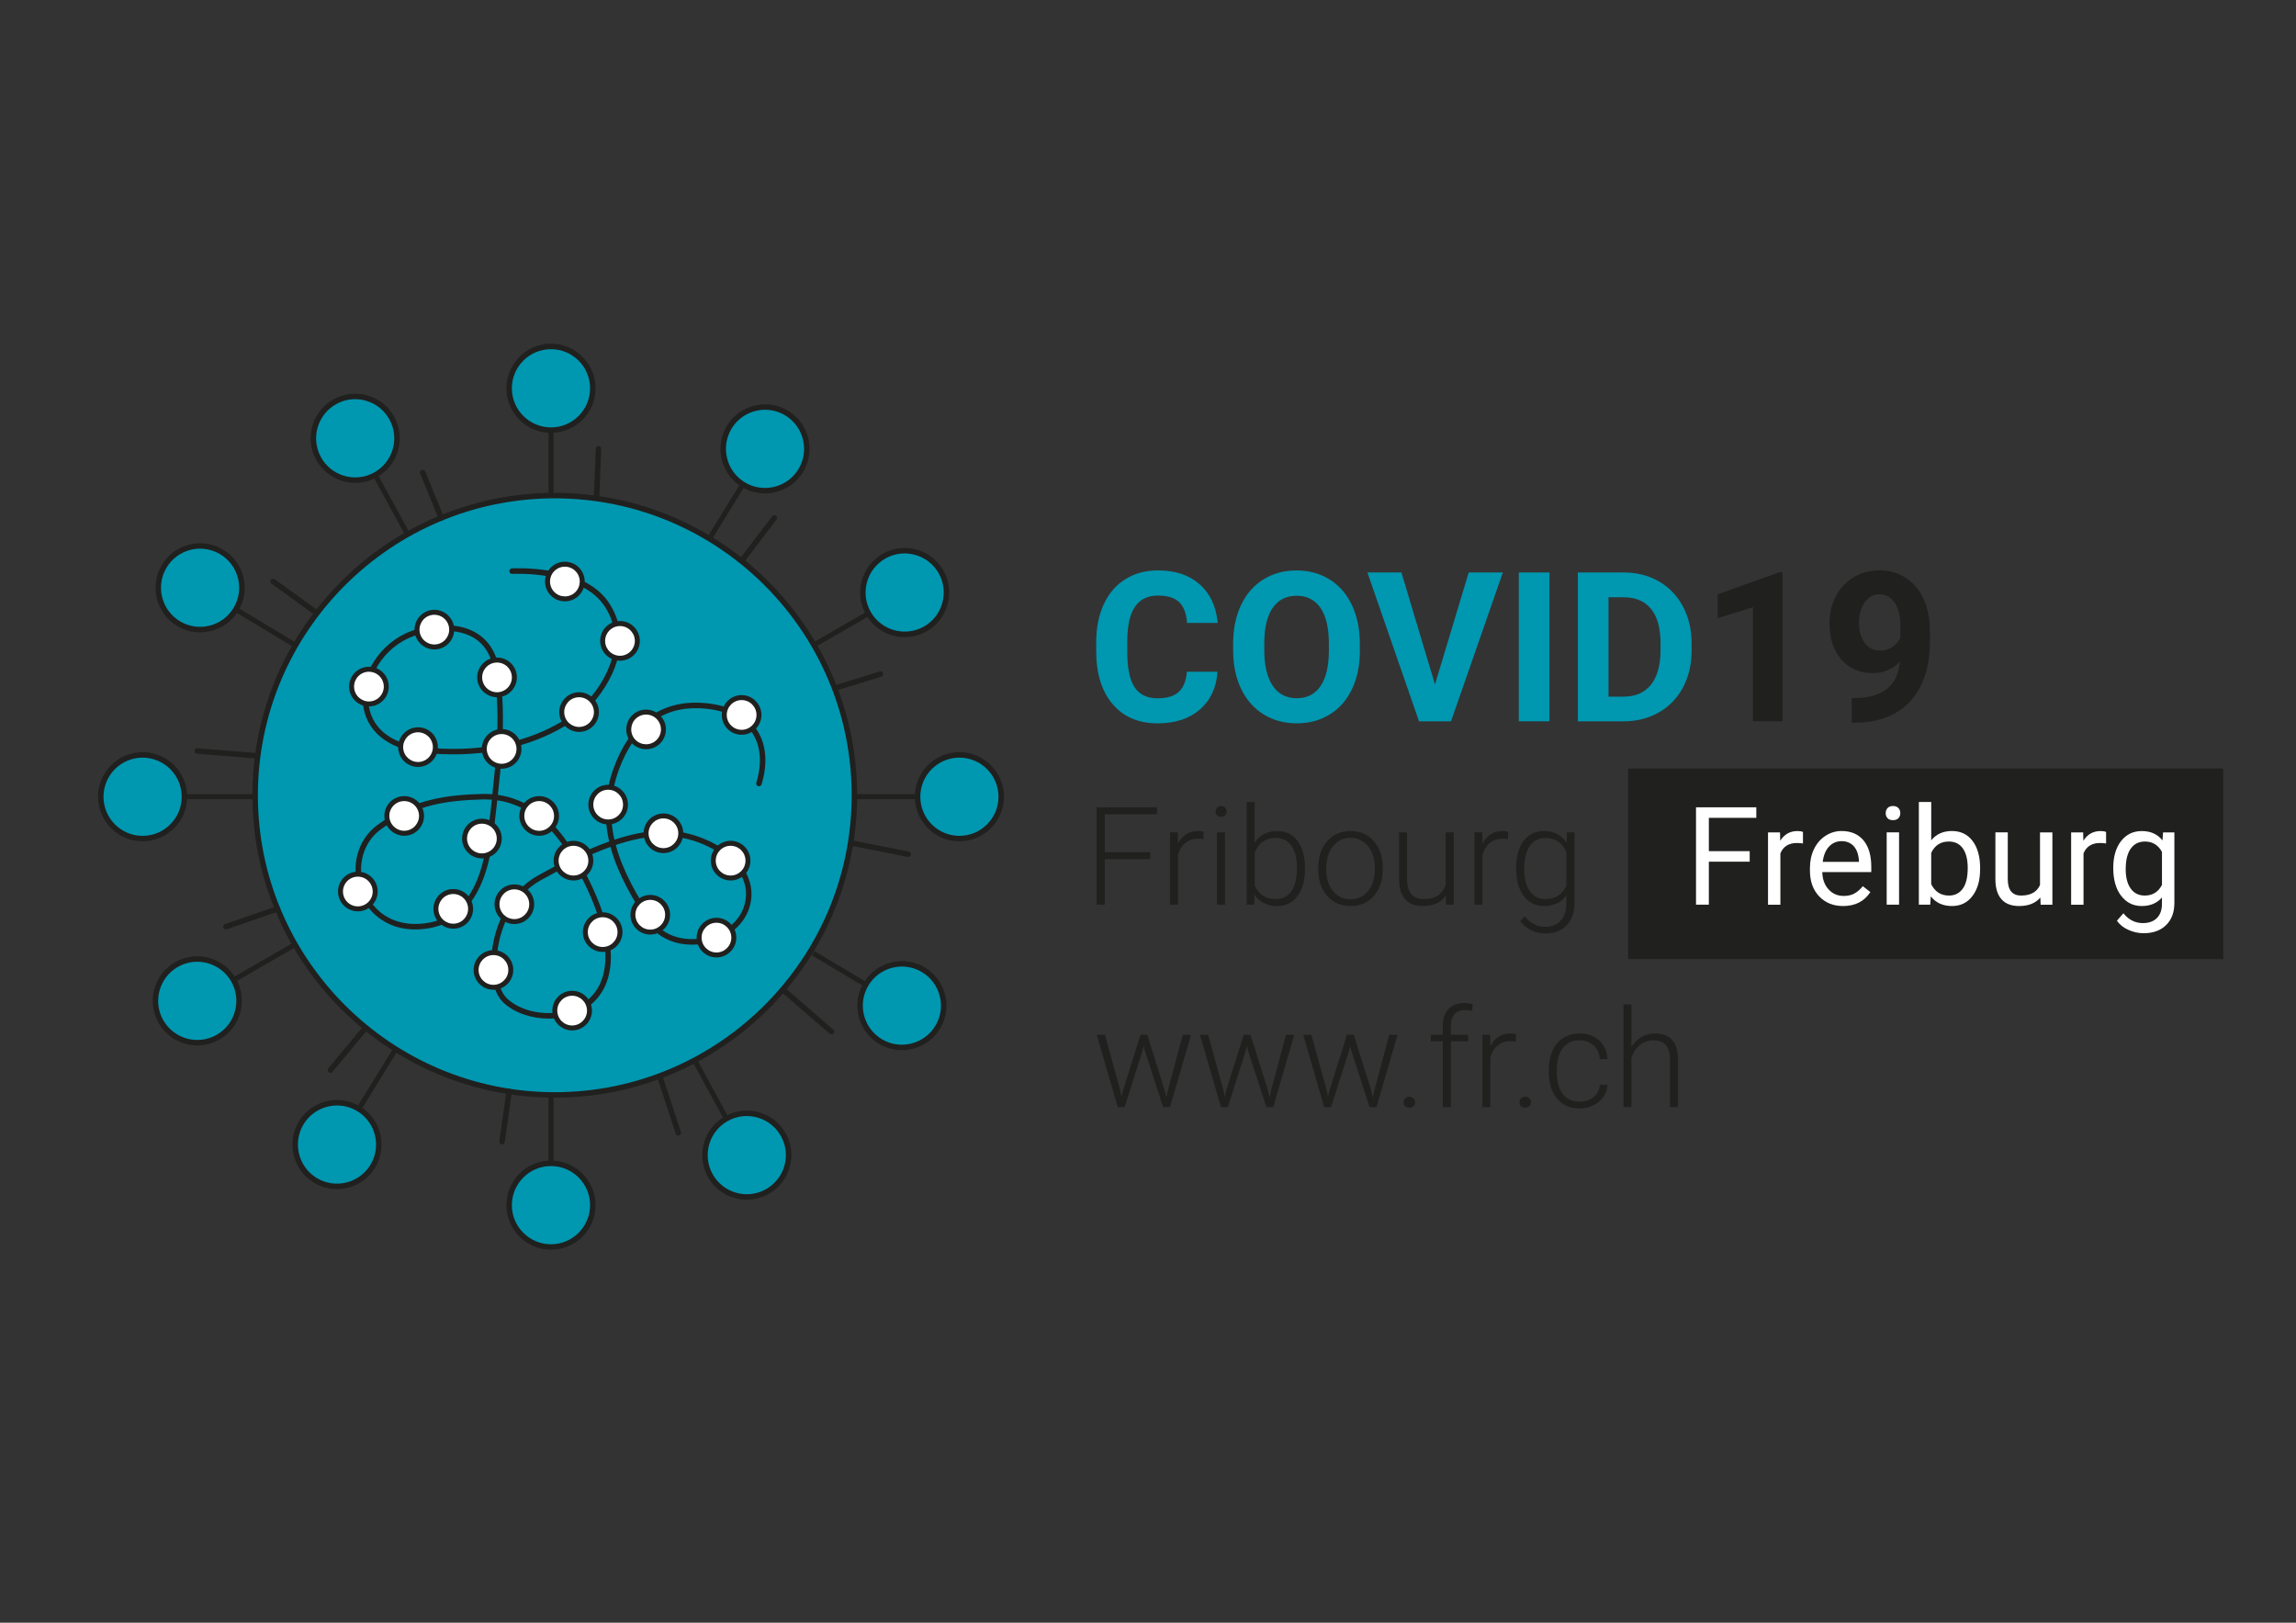 <?xml version="1.0" encoding="utf-8"?>
<!-- Generator: SketchAPI 2021.4.25.11 <https://api.sketch.io/> -->
<svg version="1.1" xmlns="http://www.w3.org/2000/svg" xmlns:xlink="http://www.w3.org/1999/xlink" xmlns:sketchjs="https://sketch.io/dtd/" sketchjs:metadata="eyJuYW1lIjoiRHJhd2luZy5za2V0Y2hwYWQiLCJzdXJmYWNlIjp7Im1ldGhvZCI6ImZpbGwiLCJibGVuZCI6Im5vcm1hbCIsImVuYWJsZWQiOnRydWUsIm9wYWNpdHkiOjEsInR5cGUiOiJjb2xvciIsImNvbG9yIjoiI2ZmZmZmZiJ9LCJjbGlwUGF0aCI6eyJlbmFibGVkIjp0cnVlLCJzdHlsZSI6eyJzdHJva2VTdHlsZSI6ImJsYWNrIiwibGluZVdpZHRoIjoxfX0sImRlc2NyaXB0aW9uIjoiTWFkZSB3aXRoIFNrZXRjaHBhZCIsIm1ldGFkYXRhIjp7fSwiZXhwb3J0RFBJIjo3MiwiZXhwb3J0Rm9ybWF0IjoicG5nIiwiZXhwb3J0UXVhbGl0eSI6MC45NSwidW5pdHMiOiJweCIsIndpZHRoIjo2MDAsImhlaWdodCI6NDI0LCJwYWdlcyI6W3sid2lkdGgiOjYwMCwiaGVpZ2h0Ijo0MjR9XSwidXVpZCI6ImI0NDk0NmMxLWUzMjUtNDkwMS1hODIxLWRhMzBjMDY4M2ZhYiJ9" width="600" height="424" viewBox="0 0 600 424" sketchjs:version="2021.4.25.11">
<rect x="0" y="0" width="600" height="424" fill="#333333" stroke="none"/>
<g sketchjs:tool="clipart" style="mix-blend-mode: source-over;" transform="matrix(0.856,0,0,0.856,-25.341,57.974)">
	<g sketchjs:uid="1">
		<g sketchjs:uid="2">
			<g sketchjs:uid="3">
				<line x1="265.43" y1="65.59" x2="246.59" y2="96.2" sketchjs:uid="4" style="fill: rgb(0, 151, 176);"/>
				<rect x="238.04" y="80.14" width="35.95" height="1.52" transform="matrix(0.524,-0.852,0.852,0.524,52.903,256.488)" sketchjs:uid="5" style="fill: rgb(32, 32, 31);"/>
			</g>
			<g sketchjs:uid="6">
				<circle cx="198.97" cy="175.03" r="91.47" sketchjs:uid="7" style="fill: rgb(0, 151, 176);"/>
				<path d="M198.97,267.34c-50.9,0-92.31-41.41-92.31-92.31s41.41-92.31,92.31-92.31c50.9,0,92.31,41.41,92.31,92.31     S249.87,267.34,198.97,267.34z M198.97,84.39c-49.98,0-90.64,40.66-90.64,90.64c0,49.98,40.66,90.64,90.64,90.64     s90.64-40.66,90.64-90.64C289.61,125.05,248.95,84.39,198.97,84.39z" sketchjs:uid="8" style="fill: rgb(32, 32, 31);"/>
			</g>
			<g sketchjs:uid="9">
				<line x1="197.81" y1="46.45" x2="197.81" y2="83.13" sketchjs:uid="10" style="fill: rgb(0, 151, 176);"/>
				<rect x="197.06" y="46.45" width="1.52" height="36.67" sketchjs:uid="11" style="fill: rgb(32, 32, 31);"/>
			</g>
			<g sketchjs:uid="12">
				<line x1="197.81" y1="304.49" x2="197.81" y2="266.9" sketchjs:uid="13" style="fill: rgb(0, 151, 176);"/>
				<rect x="197.06" y="266.9" width="1.52" height="37.59" sketchjs:uid="14" style="fill: rgb(32, 32, 31);"/>
			</g>
			<g sketchjs:uid="15">
				<line x1="326.83" y1="175.47" x2="290.89" y2="175.47" sketchjs:uid="16" style="fill: rgb(0, 151, 176);"/>
				<rect x="290.89" y="174.71" width="35.95" height="1.52" sketchjs:uid="17" style="fill: rgb(32, 32, 31);"/>
			</g>
			<g sketchjs:uid="18">
				<line x1="68.79" y1="175.47" x2="107.3" y2="175.47" sketchjs:uid="19" style="fill: rgb(0, 151, 176);"/>
				<rect x="68.79" y="174.71" width="38.5" height="1.52" sketchjs:uid="20" style="fill: rgb(32, 32, 31);"/>
			</g>
			<g sketchjs:uid="21">
				<line x1="309.56" y1="110.98" x2="278.43" y2="128.95" sketchjs:uid="22" style="fill: rgb(0, 151, 176);"/>
				<rect x="276.02" y="119.21" width="35.95" height="1.52" transform="matrix(0.866,-0.5,0.5,0.866,-20.594,163.075)" sketchjs:uid="23" style="fill: rgb(32, 32, 31);"/>
			</g>
			<g sketchjs:uid="24">
				<line x1="86.07" y1="239.96" x2="119.64" y2="220.59" sketchjs:uid="25" style="fill: rgb(0, 151, 176);"/>
				<rect x="83.47" y="229.51" width="38.76" height="1.52" transform="matrix(0.866,-0.5,0.5,0.866,-101.4,82.336)" sketchjs:uid="26" style="fill: rgb(32, 32, 31);"/>
			</g>
			<g sketchjs:uid="27">
				<line x1="308.67" y1="241.47" x2="277.79" y2="223.08" sketchjs:uid="28" style="fill: rgb(0, 151, 176);"/>
				<rect x="292.47" y="214.3" width="1.52" height="35.95" transform="matrix(0.512,-0.859,0.859,0.512,-56.354,365.419)" sketchjs:uid="29" style="fill: rgb(32, 32, 31);"/>
			</g>
			<g sketchjs:uid="30">
				<line x1="86.95" y1="109.47" x2="119.29" y2="128.9" sketchjs:uid="31" style="fill: rgb(0, 151, 176);"/>
				<rect x="102.36" y="100.32" width="1.52" height="37.73" transform="matrix(0.515,-0.857,0.857,0.515,-52.153,146.187)" sketchjs:uid="32" style="fill: rgb(32, 32, 31);"/>
			</g>
			<g sketchjs:uid="33">
				<line x1="130.2" y1="285.35" x2="150.15" y2="252.93" sketchjs:uid="34" style="fill: rgb(0, 151, 176);"/>
				<rect x="121.14" y="268.38" width="38.07" height="1.52" transform="matrix(0.524,-0.852,0.852,0.524,-162.502,247.402)" sketchjs:uid="35" style="fill: rgb(32, 32, 31);"/>
			</g>
			<g sketchjs:uid="36">
				<line x1="259.67" y1="288.7" x2="241.75" y2="255.9" sketchjs:uid="37" style="fill: rgb(0, 151, 176);"/>
				<rect x="249.95" y="253.61" width="1.52" height="37.37" transform="matrix(0.878,-0.479,0.479,0.878,-99.854,153.524)" sketchjs:uid="38" style="fill: rgb(32, 32, 31);"/>
			</g>
			<g sketchjs:uid="39">
				<line x1="135.96" y1="62.24" x2="153.67" y2="94.67" sketchjs:uid="40" style="fill: rgb(0, 151, 176);"/>
				<rect x="144.06" y="59.98" width="1.52" height="36.95" transform="matrix(0.878,-0.479,0.479,0.878,-19.886,79.031)" sketchjs:uid="41" style="fill: rgb(32, 32, 31);"/>
			</g>
			<g sketchjs:uid="42">
				<g sketchjs:uid="43">
					<circle cx="197.81" cy="50.8" r="12.77" sketchjs:uid="44" style="fill: rgb(0, 151, 176);"/>
					<path d="M197.81,64.41c-7.5,0-13.61-6.1-13.61-13.61s6.1-13.61,13.61-13.61c7.5,0,13.61,6.1,13.61,13.61      S205.32,64.41,197.81,64.41z M197.81,38.86c-6.58,0-11.94,5.35-11.94,11.94s5.35,11.94,11.94,11.94      c6.58,0,11.94-5.35,11.94-11.94S204.4,38.86,197.81,38.86z" sketchjs:uid="45" style="fill: rgb(32, 32, 31);"/>
				</g>
				<g sketchjs:uid="46">
					<circle cx="197.81" cy="300.14" r="12.77" sketchjs:uid="47" style="fill: rgb(0, 151, 176);"/>
					<path d="M197.81,313.75c-7.5,0-13.61-6.1-13.61-13.61s6.1-13.61,13.61-13.61c7.5,0,13.61,6.1,13.61,13.61      S205.32,313.75,197.81,313.75z M197.81,288.21c-6.58,0-11.94,5.35-11.94,11.94s5.35,11.94,11.94,11.94      c6.58,0,11.94-5.35,11.94-11.94S204.4,288.21,197.81,288.21z" sketchjs:uid="48" style="fill: rgb(32, 32, 31);"/>
				</g>
				<g sketchjs:uid="49">
					<circle cx="322.49" cy="175.47" r="12.77" sketchjs:uid="50" style="fill: rgb(0, 151, 176);"/>
					<path d="M322.49,189.08c-7.5,0-13.61-6.1-13.61-13.61s6.1-13.61,13.61-13.61s13.61,6.1,13.61,13.61      S329.99,189.08,322.49,189.08z M322.49,163.54c-6.58,0-11.93,5.35-11.93,11.94s5.35,11.94,11.93,11.94      c6.58,0,11.94-5.35,11.94-11.94S329.07,163.54,322.49,163.54z" sketchjs:uid="51" style="fill: rgb(32, 32, 31);"/>
				</g>
				<g sketchjs:uid="52">
					<circle cx="73.14" cy="175.47" r="12.77" sketchjs:uid="53" style="fill: rgb(0, 151, 176);"/>
					<path d="M73.14,189.08c-7.5,0-13.61-6.1-13.61-13.61s6.1-13.61,13.61-13.61c7.5,0,13.61,6.1,13.61,13.61      S80.65,189.08,73.14,189.08z M73.14,163.54c-6.58,0-11.94,5.35-11.94,11.94s5.35,11.94,11.94,11.94      c6.58,0,11.94-5.35,11.94-11.94S79.72,163.54,73.14,163.54z" sketchjs:uid="54" style="fill: rgb(32, 32, 31);"/>
				</g>
				<g sketchjs:uid="55">
					<circle cx="305.79" cy="113.15" r="12.77" sketchjs:uid="56" style="fill: rgb(0, 151, 176);"/>
					<path d="M305.82,126.76c-4.71,0-9.29-2.44-11.81-6.8c-3.75-6.5-1.51-14.84,4.98-18.59      c3.15-1.82,6.81-2.3,10.33-1.36c3.51,0.94,6.44,3.19,8.26,6.34c3.75,6.5,1.51,14.84-4.98,18.59l0,0      C310.46,126.17,308.12,126.76,305.82,126.76z M305.77,101.21c-2.07,0-4.11,0.54-5.95,1.6c-5.7,3.29-7.66,10.6-4.37,16.3      c3.29,5.7,10.6,7.66,16.3,4.37l0,0c5.7-3.29,7.66-10.6,4.37-16.3c-1.59-2.76-4.17-4.74-7.25-5.56      C307.86,101.35,306.81,101.21,305.77,101.21z" sketchjs:uid="57" style="fill: rgb(32, 32, 31);"/>
				</g>
				<g sketchjs:uid="58">
					<circle cx="89.83" cy="237.79" r="12.77" sketchjs:uid="59" style="fill: rgb(0, 151, 176);"/>
					<path d="M89.86,251.39c-4.71,0-9.29-2.44-11.81-6.8c-1.82-3.15-2.3-6.81-1.36-10.33c0.94-3.51,3.19-6.44,6.34-8.26      l0,0c3.15-1.82,6.81-2.3,10.33-1.36c3.51,0.94,6.44,3.19,8.26,6.34c3.75,6.5,1.51,14.84-4.98,18.59      C94.5,250.8,92.16,251.39,89.86,251.39z M89.81,225.85c-2.07,0-4.11,0.54-5.95,1.6l0,0c-2.76,1.59-4.74,4.17-5.56,7.25      c-0.83,3.08-0.4,6.3,1.19,9.06c3.29,5.7,10.6,7.66,16.3,4.37c2.76-1.59,4.74-4.17,5.56-7.25c0.83-3.08,0.4-6.3-1.19-9.06      c-1.59-2.76-4.17-4.74-7.25-5.56C91.9,225.98,90.85,225.85,89.81,225.85z" sketchjs:uid="60" style="fill: rgb(32, 32, 31);"/>
				</g>
				<g sketchjs:uid="61">
					<circle cx="304.94" cy="239.25" r="12.77" sketchjs:uid="62" style="fill: rgb(0, 151, 176);"/>
					<path d="M304.92,252.85c-2.37,0-4.76-0.62-6.94-1.91l0,0c-6.45-3.84-8.57-12.21-4.73-18.65      c3.84-6.45,12.21-8.57,18.65-4.73c6.45,3.84,8.57,12.21,4.73,18.65C314.09,250.48,309.56,252.85,304.92,252.85z M298.83,249.5      c5.65,3.37,12.99,1.5,16.36-4.15c3.37-5.65,1.5-12.99-4.15-16.36c-5.65-3.37-12.99-1.5-16.36,4.15      C291.32,238.8,293.18,246.14,298.83,249.5L298.83,249.5z" sketchjs:uid="63" style="fill: rgb(32, 32, 31);"/>
				</g>
				<g sketchjs:uid="64">
					<circle cx="90.69" cy="111.69" r="12.77" sketchjs:uid="65" style="fill: rgb(0, 151, 176);"/>
					<path d="M90.67,125.31c-2.42,0-4.8-0.65-6.94-1.92c-6.45-3.84-8.57-12.21-4.73-18.65c1.86-3.12,4.82-5.33,8.35-6.23      c3.52-0.9,7.18-0.36,10.31,1.5l0,0c3.12,1.86,5.33,4.82,6.23,8.35c0.89,3.52,0.36,7.18-1.5,10.31      c-1.86,3.12-4.82,5.33-8.35,6.23C92.92,125.17,91.79,125.31,90.67,125.31z M90.71,99.75c-0.98,0-1.98,0.12-2.96,0.37      c-3.09,0.78-5.69,2.72-7.32,5.46c-3.37,5.65-1.51,12.99,4.15,16.36c2.74,1.63,5.95,2.1,9.04,1.31c3.09-0.78,5.69-2.72,7.32-5.46      c1.63-2.74,2.1-5.95,1.31-9.04c-0.78-3.09-2.72-5.69-5.46-7.32l0,0C94.92,100.33,92.83,99.75,90.71,99.75z" sketchjs:uid="66" style="fill: rgb(32, 32, 31);"/>
				</g>
				<g sketchjs:uid="67">
					<circle cx="132.48" cy="281.65" r="12.77" sketchjs:uid="68" style="fill: rgb(0, 151, 176);"/>
					<path d="M132.46,295.25c-2.43,0-4.89-0.65-7.11-2.01c-6.39-3.93-8.39-12.33-4.46-18.72      c3.93-6.39,12.33-8.39,18.72-4.46c6.39,3.93,8.39,12.33,4.46,18.72C141.5,292.95,137.03,295.25,132.46,295.25z M132.5,269.72      c-4.01,0-7.93,2.02-10.18,5.68c-3.45,5.6-1.69,12.97,3.91,16.42c5.61,3.45,12.97,1.69,16.42-3.91      c3.45-5.6,1.69-12.97-3.91-16.42C136.79,270.29,134.63,269.72,132.5,269.72z" sketchjs:uid="69" style="fill: rgb(32, 32, 31);"/>
				</g>
				<g sketchjs:uid="70">
					<circle cx="263.15" cy="69.29" r="12.77" sketchjs:uid="71" style="fill: rgb(0, 151, 176);"/>
					<path d="M263.13,82.89c-2.43,0-4.89-0.65-7.11-2.01c-6.39-3.93-8.39-12.33-4.46-18.72      c3.93-6.39,12.33-8.39,18.72-4.46c6.39,3.93,8.39,12.33,4.46,18.72C272.17,80.59,267.7,82.89,263.13,82.89z M263.17,57.36      c-4.01,0-7.93,2.02-10.18,5.68c-3.45,5.61-1.69,12.97,3.91,16.42c5.6,3.45,12.97,1.69,16.42-3.91      c3.45-5.61,1.69-12.97-3.91-16.42C267.46,57.93,265.3,57.36,263.17,57.36z" sketchjs:uid="72" style="fill: rgb(32, 32, 31);"/>
				</g>
				<g sketchjs:uid="73">
					<circle cx="257.58" cy="284.88" r="12.77" sketchjs:uid="74" style="fill: rgb(0, 151, 176);"/>
					<path d="M257.61,298.49c-4.82,0-9.5-2.56-11.96-7.08l0,0c-3.6-6.58-1.17-14.87,5.42-18.47      c3.19-1.74,6.87-2.14,10.35-1.12c3.49,1.02,6.37,3.34,8.11,6.53c1.74,3.19,2.14,6.87,1.12,10.35c-1.02,3.49-3.34,6.37-6.53,8.11      C262.04,297.95,259.81,298.49,257.61,298.49z M247.11,290.6c3.16,5.78,10.42,7.91,16.2,4.75c2.8-1.53,4.83-4.05,5.73-7.11      c0.9-3.06,0.55-6.28-0.98-9.08c-1.53-2.8-4.06-4.83-7.11-5.73c-3.06-0.9-6.28-0.55-9.08,0.98      C246.09,277.56,243.95,284.83,247.11,290.6L247.11,290.6z" sketchjs:uid="75" style="fill: rgb(32, 32, 31);"/>
				</g>
				<g sketchjs:uid="76">
					<circle cx="138.05" cy="66.06" r="12.77" sketchjs:uid="77" style="fill: rgb(0, 151, 176);"/>
					<path d="M138.06,79.67c-1.29,0-2.58-0.18-3.85-0.56c-3.49-1.02-6.37-3.34-8.11-6.53      c-3.6-6.58-1.17-14.87,5.42-18.46c3.19-1.74,6.87-2.14,10.35-1.12c3.49,1.02,6.37,3.34,8.11,6.53      c3.6,6.58,1.17,14.87-5.42,18.46C142.54,79.11,140.31,79.67,138.06,79.67z M138.03,54.12c-1.97,0-3.93,0.49-5.71,1.47      c-5.78,3.16-7.91,10.42-4.75,16.2c1.53,2.8,4.05,4.83,7.11,5.73c3.06,0.9,6.28,0.55,9.08-0.98c2.8-1.53,4.83-4.06,5.73-7.11      c0.9-3.06,0.55-6.28-0.98-9.08l0,0c-1.53-2.8-4.05-4.83-7.11-5.73C140.29,54.28,139.16,54.12,138.03,54.12z" sketchjs:uid="78" style="fill: rgb(32, 32, 31);"/>
				</g>
			</g>
			<g sketchjs:uid="79">
				<line x1="98.57" y1="215.14" x2="114.31" y2="209.7" sketchjs:uid="80" style="fill: rgb(0, 151, 176);"/>
				<path d="M98.57,215.97c-0.35,0-0.67-0.22-0.79-0.56c-0.15-0.44,0.08-0.91,0.52-1.06l15.74-5.44     c0.44-0.15,0.91,0.08,1.06,0.52c0.15,0.44-0.08,0.91-0.52,1.06l-15.74,5.44C98.75,215.96,98.66,215.97,98.57,215.97z" sketchjs:uid="81" style="fill: rgb(32, 32, 31);"/>
			</g>
			<g sketchjs:uid="82">
				<line x1="89.83" y1="161.52" x2="108.14" y2="162.98" sketchjs:uid="83" style="fill: rgb(0, 151, 176);"/>
				<path d="M108.14,163.82c-0.02,0-0.04,0-0.07,0l-18.31-1.47c-0.46-0.04-0.8-0.44-0.77-0.9     c0.04-0.46,0.43-0.81,0.9-0.77l18.31,1.47c0.46,0.04,0.8,0.44,0.77,0.9C108.94,163.49,108.57,163.82,108.14,163.82z" sketchjs:uid="84" style="fill: rgb(32, 32, 31);"/>
			</g>
			<g sketchjs:uid="85">
				<line x1="112.98" y1="109.78" x2="125.99" y2="119.19" sketchjs:uid="86" style="fill: rgb(0, 151, 176);"/>
				<path d="M125.99,120.02c-0.17,0-0.34-0.05-0.49-0.16l-13.01-9.41c-0.37-0.27-0.46-0.79-0.19-1.17     c0.27-0.37,0.79-0.46,1.17-0.19l13.01,9.41c0.37,0.27,0.46,0.79,0.19,1.17C126.51,119.9,126.25,120.02,125.99,120.02z" sketchjs:uid="87" style="fill: rgb(32, 32, 31);"/>
			</g>
			<g sketchjs:uid="88">
				<line x1="158.63" y1="76.52" x2="164.31" y2="90.36" sketchjs:uid="89" style="fill: rgb(0, 151, 176);"/>
				<path d="M164.31,91.19c-0.33,0-0.64-0.2-0.77-0.52l-5.67-13.84c-0.18-0.43,0.03-0.92,0.46-1.09     c0.43-0.18,0.92,0.03,1.09,0.46l5.67,13.84c0.18,0.43-0.03,0.92-0.46,1.09C164.52,91.17,164.41,91.19,164.31,91.19z" sketchjs:uid="90" style="fill: rgb(32, 32, 31);"/>
			</g>
			<g sketchjs:uid="91">
				<line x1="212.33" y1="69.29" x2="211.72" y2="84.19" sketchjs:uid="92" style="fill: rgb(0, 151, 176);"/>
				<path d="M211.72,85.03c-0.01,0-0.02,0-0.03,0c-0.46-0.02-0.82-0.41-0.8-0.87l0.61-14.9c0.02-0.46,0.4-0.82,0.87-0.8     c0.46,0.02,0.82,0.41,0.8,0.87l-0.61,14.9C212.54,84.68,212.17,85.03,211.72,85.03z" sketchjs:uid="93" style="fill: rgb(32, 32, 31);"/>
			</g>
			<g sketchjs:uid="94">
				<line x1="266.02" y1="90.36" x2="256.34" y2="103.04" sketchjs:uid="95" style="fill: rgb(0, 151, 176);"/>
				<path d="M256.34,103.88c-0.18,0-0.35-0.06-0.51-0.17c-0.37-0.28-0.44-0.8-0.16-1.17l9.67-12.68     c0.28-0.37,0.81-0.44,1.17-0.16c0.37,0.28,0.44,0.8,0.16,1.17l-9.67,12.68C256.84,103.76,256.6,103.88,256.34,103.88z" sketchjs:uid="96" style="fill: rgb(32, 32, 31);"/>
			</g>
			<g sketchjs:uid="97">
				<line x1="298.41" y1="138.04" x2="284.59" y2="142.3" sketchjs:uid="98" style="fill: rgb(0, 151, 176);"/>
				<path d="M284.59,143.13c-0.36,0-0.69-0.23-0.8-0.59c-0.14-0.44,0.11-0.91,0.55-1.04l13.82-4.26     c0.44-0.14,0.91,0.11,1.04,0.55c0.14,0.44-0.11,0.91-0.55,1.04l-13.82,4.26C284.76,143.12,284.67,143.13,284.59,143.13z" sketchjs:uid="99" style="fill: rgb(32, 32, 31);"/>
			</g>
			<g sketchjs:uid="100">
				<line x1="289.84" y1="189.69" x2="306.89" y2="193.04" sketchjs:uid="101" style="fill: rgb(0, 151, 176);"/>
				<path d="M306.89,193.87c-0.05,0-0.11,0-0.16-0.02l-17.05-3.35c-0.45-0.09-0.75-0.53-0.66-0.98     c0.09-0.45,0.53-0.75,0.98-0.66l17.05,3.35c0.45,0.09,0.75,0.53,0.66,0.98C307.63,193.6,307.28,193.87,306.89,193.87z" sketchjs:uid="102" style="fill: rgb(32, 32, 31);"/>
			</g>
			<g sketchjs:uid="103">
				<line x1="268.61" y1="234.35" x2="283.41" y2="247.16" sketchjs:uid="104" style="fill: rgb(0, 151, 176);"/>
				<path d="M283.41,248c-0.19,0-0.39-0.07-0.55-0.2l-14.8-12.82c-0.35-0.3-0.39-0.83-0.08-1.18     c0.3-0.35,0.83-0.39,1.18-0.08l14.8,12.82c0.35,0.3,0.39,0.83,0.08,1.18C283.88,247.9,283.64,248,283.41,248z" sketchjs:uid="105" style="fill: rgb(32, 32, 31);"/>
			</g>
			<g sketchjs:uid="106">
				<line x1="231.15" y1="261.28" x2="236.69" y2="278.09" sketchjs:uid="107" style="fill: rgb(0, 151, 176);"/>
				<path d="M236.69,278.92c-0.35,0-0.68-0.22-0.79-0.57l-5.53-16.81c-0.14-0.44,0.09-0.91,0.53-1.06     c0.44-0.15,0.91,0.09,1.06,0.53l5.53,16.81c0.14,0.44-0.09,0.91-0.53,1.06C236.86,278.91,236.77,278.92,236.69,278.92z" sketchjs:uid="108" style="fill: rgb(32, 32, 31);"/>
			</g>
			<g sketchjs:uid="109">
				<line x1="182.87" y1="280.75" x2="185.04" y2="265.44" sketchjs:uid="110" style="fill: rgb(0, 151, 176);"/>
				<path d="M182.88,281.59c-0.04,0-0.08,0-0.12-0.01c-0.46-0.06-0.78-0.49-0.71-0.95l2.17-15.31     c0.06-0.46,0.49-0.77,0.94-0.71c0.46,0.06,0.78,0.49,0.71,0.95l-2.17,15.31C183.64,281.28,183.29,281.59,182.88,281.59z" sketchjs:uid="111" style="fill: rgb(32, 32, 31);"/>
			</g>
			<g sketchjs:uid="112">
				<line x1="130.48" y1="258.9" x2="140.88" y2="246.38" sketchjs:uid="113" style="fill: rgb(0, 151, 176);"/>
				<path d="M130.48,259.74c-0.19,0-0.38-0.06-0.53-0.19c-0.36-0.29-0.4-0.82-0.11-1.18l10.4-12.52     c0.3-0.36,0.82-0.4,1.18-0.11c0.36,0.29,0.4,0.82,0.11,1.18l-10.4,12.52C130.96,259.64,130.72,259.74,130.48,259.74z" sketchjs:uid="114" style="fill: rgb(32, 32, 31);"/>
			</g>
		</g>
		<g sketchjs:uid="115">
			<path d="M401.3,137.32c-0.35,4.89-2.16,8.74-5.41,11.55c-3.26,2.81-7.55,4.21-12.87,4.21    c-5.83,0-10.41-1.96-13.75-5.88c-3.34-3.92-5.01-9.3-5.01-16.15v-2.78c0-4.37,0.77-8.22,2.31-11.55c1.54-3.33,3.74-5.88,6.6-7.66    c2.86-1.78,6.18-2.67,9.97-2.67c5.24,0,9.47,1.4,12.67,4.21c3.2,2.81,5.06,6.75,5.55,11.83H392c-0.23-2.93-1.05-5.06-2.45-6.38    c-1.4-1.32-3.54-1.98-6.41-1.98c-3.12,0-5.46,1.12-7.01,3.35c-1.55,2.24-2.35,5.71-2.39,10.41v3.43c0,4.91,0.74,8.5,2.23,10.77    c1.49,2.27,3.83,3.4,7.04,3.4c2.89,0,5.05-0.66,6.47-1.98c1.43-1.32,2.24-3.37,2.45-6.13H401.3z" sketchjs:uid="116" style="fill: rgb(0, 151, 176);"/>
			<path d="M444.77,130.76c0,4.47-0.79,8.39-2.37,11.76c-1.58,3.37-3.84,5.97-6.79,7.8c-2.94,1.83-6.32,2.75-10.13,2.75    c-3.77,0-7.13-0.9-10.08-2.71c-2.95-1.81-5.24-4.39-6.87-7.75c-1.62-3.36-2.44-7.22-2.47-11.59v-2.25c0-4.47,0.81-8.41,2.42-11.81    c1.61-3.4,3.89-6.01,6.83-7.83c2.94-1.82,6.31-2.73,10.09-2.73c3.79,0,7.15,0.91,10.09,2.73c2.94,1.82,5.22,4.43,6.83,7.83    c1.61,3.4,2.42,7.33,2.42,11.78V130.76z M435.29,128.7c0-4.76-0.85-8.38-2.56-10.86c-1.71-2.48-4.14-3.71-7.3-3.71    c-3.14,0-5.57,1.22-7.27,3.67c-1.71,2.45-2.57,6.03-2.59,10.75v2.22c0,4.64,0.85,8.24,2.56,10.8c1.71,2.56,4.16,3.84,7.36,3.84    c3.14,0,5.55-1.23,7.24-3.7s2.54-6.06,2.56-10.78V128.7z" sketchjs:uid="117" style="fill: rgb(0, 151, 176);"/>
			<path d="M467.68,141.19l10.3-34.17h10.42l-15.82,45.43h-9.77l-15.76-45.43h10.39L467.68,141.19z" sketchjs:uid="118" style="fill: rgb(0, 151, 176);"/>
			<path d="M502.63,152.45h-9.36v-45.43h9.36V152.45z" sketchjs:uid="119" style="fill: rgb(0, 151, 176);"/>
			<path d="M511.3,152.45v-45.43h13.98c3.99,0,7.57,0.9,10.72,2.7c3.15,1.8,5.61,4.36,7.38,7.68    c1.77,3.32,2.65,7.09,2.65,11.31v2.09c0,4.22-0.87,7.98-2.61,11.27c-1.74,3.29-4.19,5.83-7.35,7.64    c-3.16,1.81-6.73,2.73-10.7,2.75H511.3z M520.66,114.6v30.33h4.52c3.66,0,6.46-1.2,8.39-3.59c1.93-2.39,2.92-5.82,2.97-10.27v-2.4    c0-4.62-0.96-8.12-2.87-10.5c-1.92-2.38-4.71-3.57-8.39-3.57H520.66z" sketchjs:uid="120" style="fill: rgb(0, 151, 176);"/>
			<path d="M573.78,152.45h-9.02v-34.81l-10.77,3.32v-7.27l18.82-6.74h0.97V152.45z" sketchjs:uid="121" style="fill: rgb(32, 32, 31);"/>
			<path d="M609.63,134.29c-2.35,2.31-5.1,3.46-8.24,3.46c-4.02,0-7.23-1.38-9.64-4.14c-2.41-2.76-3.62-6.47-3.62-11.16    c0-2.97,0.65-5.71,1.95-8.19c1.3-2.49,3.12-4.42,5.45-5.8c2.33-1.38,4.95-2.08,7.86-2.08c3,0,5.66,0.75,7.99,2.25    c2.33,1.5,4.14,3.65,5.43,6.46c1.29,2.81,1.95,6.02,1.97,9.64v3.34c0,7.57-1.88,13.52-5.65,17.85c-3.77,4.33-9.1,6.64-16.01,6.93    l-2.21,0.03v-7.52l2-0.03C604.74,144.98,608.98,141.3,609.63,134.29z M603.61,130.86c1.46,0,2.71-0.37,3.76-1.12    c1.05-0.75,1.85-1.65,2.39-2.71v-3.71c0-3.06-0.58-5.43-1.75-7.11c-1.16-1.69-2.73-2.53-4.68-2.53c-1.81,0-3.3,0.83-4.46,2.48    c-1.17,1.65-1.75,3.73-1.75,6.23c0,2.48,0.57,4.51,1.7,6.1C599.95,130.06,601.55,130.86,603.61,130.86z" sketchjs:uid="122" style="fill: rgb(32, 32, 31);"/>
		</g>
		<rect x="526.63" y="166.87" width="181.68" height="58.18" sketchjs:uid="123" style="fill: rgb(32, 32, 31);"/>
		<g sketchjs:uid="124">
			<path d="M380.75,194.53h-13.86v13.9h-2.51v-29.72h18.41v2.12h-15.9v11.57h13.86V194.53z" sketchjs:uid="125" style="fill: rgb(32, 32, 31);"/>
			<path d="M396.99,188.43c-0.52-0.09-1.07-0.14-1.65-0.14c-1.52,0-2.81,0.43-3.87,1.28c-1.05,0.85-1.81,2.09-2.26,3.7    v15.16h-2.43v-22.08h2.39l0.04,3.51c1.29-2.61,3.37-3.92,6.23-3.92c0.68,0,1.22,0.09,1.61,0.27L396.99,188.43z" sketchjs:uid="126" style="fill: rgb(32, 32, 31);"/>
			<path d="M400.71,179.97c0-0.46,0.15-0.85,0.45-1.17c0.3-0.32,0.71-0.48,1.22-0.48c0.52,0,0.93,0.16,1.24,0.48    c0.31,0.32,0.46,0.71,0.46,1.17c0,0.46-0.15,0.84-0.46,1.16c-0.31,0.31-0.72,0.47-1.24,0.47c-0.52,0-0.93-0.16-1.22-0.47    C400.86,180.82,400.71,180.43,400.71,179.97z M403.58,208.43h-2.45v-22.08h2.45V208.43z" sketchjs:uid="127" style="fill: rgb(32, 32, 31);"/>
			<path d="M427.99,197.62c0,3.44-0.76,6.17-2.29,8.2c-1.52,2.02-3.57,3.03-6.14,3.03c-3.08,0-5.4-1.14-6.98-3.43    l-0.1,3.02h-2.29v-31.35h2.43v12.47c1.55-2.41,3.85-3.61,6.9-3.61c2.61,0,4.68,1,6.19,2.99c1.52,1.99,2.28,4.77,2.28,8.32V197.62z     M425.55,197.19c0-2.91-0.56-5.16-1.69-6.75c-1.13-1.58-2.72-2.38-4.78-2.38c-1.57,0-2.89,0.38-3.98,1.15    c-1.09,0.77-1.91,1.9-2.47,3.38v9.96c1.22,2.78,3.39,4.16,6.49,4.16c2.01,0,3.59-0.8,4.73-2.39    C424.98,202.74,425.55,200.36,425.55,197.19z" sketchjs:uid="128" style="fill: rgb(32, 32, 31);"/>
			<path d="M432.04,197.07c0-2.12,0.41-4.03,1.23-5.74c0.82-1.7,1.99-3.02,3.49-3.97c1.5-0.95,3.21-1.42,5.11-1.42    c2.94,0,5.32,1.03,7.14,3.09c1.82,2.06,2.73,4.79,2.73,8.19v0.51c0,2.14-0.41,4.06-1.23,5.77c-0.82,1.71-1.98,3.02-3.48,3.95    c-1.5,0.93-3.2,1.39-5.12,1.39c-2.93,0-5.3-1.03-7.13-3.09c-1.83-2.06-2.74-4.79-2.74-8.19V197.07z M434.49,197.74    c0,2.64,0.68,4.81,2.05,6.5c1.37,1.69,3.16,2.54,5.38,2.54c2.2,0,3.99-0.85,5.36-2.54c1.37-1.69,2.05-3.93,2.05-6.7v-0.47    c0-1.69-0.31-3.23-0.94-4.63c-0.63-1.4-1.5-2.49-2.63-3.26c-1.13-0.77-2.42-1.15-3.88-1.15c-2.18,0-3.95,0.85-5.33,2.56    c-1.37,1.71-2.06,3.94-2.06,6.7V197.74z" sketchjs:uid="129" style="fill: rgb(32, 32, 31);"/>
			<path d="M471,205.64c-1.47,2.14-3.82,3.2-7.04,3.2c-2.35,0-4.14-0.68-5.37-2.05c-1.22-1.37-1.85-3.39-1.88-6.07    v-14.37h2.43v14.06c0,4.2,1.7,6.31,5.1,6.31c3.54,0,5.78-1.46,6.71-4.39v-15.98h2.45v22.08h-2.37L471,205.64z" sketchjs:uid="130" style="fill: rgb(32, 32, 31);"/>
			<path d="M489.96,188.43c-0.52-0.09-1.07-0.14-1.65-0.14c-1.52,0-2.81,0.43-3.87,1.28c-1.05,0.85-1.81,2.09-2.26,3.7    v15.16h-2.43v-22.08h2.39l0.04,3.51c1.29-2.61,3.37-3.92,6.23-3.92c0.68,0,1.22,0.09,1.61,0.27L489.96,188.43z" sketchjs:uid="131" style="fill: rgb(32, 32, 31);"/>
			<path d="M492.45,197.19c0-3.46,0.77-6.19,2.3-8.22c1.53-2.02,3.61-3.03,6.24-3.03c3.01,0,5.29,1.2,6.86,3.59    l0.12-3.18h2.29v21.63c0,2.84-0.8,5.1-2.39,6.76c-1.59,1.66-3.75,2.49-6.47,2.49c-1.54,0-3-0.34-4.4-1.03    c-1.39-0.69-2.49-1.6-3.3-2.74l1.37-1.47c1.73,2.12,3.78,3.18,6.16,3.18c2.04,0,3.63-0.6,4.78-1.81c1.14-1.21,1.73-2.88,1.78-5.01    v-2.78c-1.57,2.18-3.84,3.27-6.84,3.27c-2.56,0-4.61-1.02-6.16-3.06s-2.33-4.8-2.33-8.27V197.19z M494.92,197.62    c0,2.82,0.56,5.04,1.69,6.66c1.13,1.63,2.72,2.44,4.78,2.44c3.01,0,5.14-1.35,6.39-4.04v-10.27c-0.57-1.41-1.4-2.49-2.47-3.24    c-1.08-0.74-2.37-1.11-3.88-1.11c-2.05,0-3.65,0.81-4.8,2.42C495.49,192.1,494.92,194.47,494.92,197.62z" sketchjs:uid="132" style="fill: rgb(32, 32, 31);"/>
			<path d="M563.76,195.31h-12.47v13.12h-3.92v-29.72h18.41v3.2h-14.49v10.18h12.47V195.31z" sketchjs:uid="133" style="fill: rgb(255, 255, 255);"/>
			<path d="M580.03,189.74c-0.57-0.09-1.19-0.14-1.86-0.14c-2.48,0-4.16,1.05-5.04,3.16v15.68h-3.78v-22.08h3.67    l0.06,2.55c1.24-1.97,2.99-2.96,5.27-2.96c0.73,0,1.29,0.1,1.67,0.29V189.74z" sketchjs:uid="134" style="fill: rgb(255, 255, 255);"/>
			<path d="M592.28,208.84c-2.99,0-5.43-0.98-7.31-2.95c-1.88-1.97-2.82-4.6-2.82-7.89v-0.69c0-2.19,0.42-4.15,1.25-5.87    c0.84-1.72,2.01-3.07,3.51-4.04c1.5-0.97,3.13-1.46,4.89-1.46c2.87,0,5.1,0.95,6.69,2.84c1.59,1.89,2.39,4.6,2.39,8.12v1.57    h-14.96c0.05,2.18,0.69,3.94,1.91,5.28c1.22,1.34,2.77,2.01,4.64,2.01c1.33,0,2.46-0.27,3.39-0.82c0.92-0.54,1.73-1.27,2.43-2.16    l2.31,1.8C598.75,207.42,595.98,208.84,592.28,208.84z M591.81,189.04c-1.52,0-2.8,0.55-3.84,1.66c-1.03,1.11-1.67,2.66-1.92,4.66    h11.06v-0.29c-0.11-1.92-0.63-3.41-1.55-4.46C594.64,189.57,593.38,189.04,591.81,189.04z" sketchjs:uid="135" style="fill: rgb(255, 255, 255);"/>
			<path d="M605.28,180.49c0-0.61,0.19-1.13,0.56-1.55c0.37-0.42,0.93-0.63,1.66-0.63c0.73,0,1.29,0.21,1.67,0.63    c0.38,0.42,0.57,0.94,0.57,1.55s-0.19,1.12-0.57,1.53c-0.38,0.41-0.94,0.61-1.67,0.61c-0.73,0-1.29-0.2-1.66-0.61    C605.46,181.61,605.28,181.1,605.28,180.49z M609.36,208.43h-3.78v-22.08h3.78V208.43z" sketchjs:uid="136" style="fill: rgb(255, 255, 255);"/>
			<path d="M634.1,197.64c0,3.38-0.78,6.09-2.33,8.13c-1.55,2.05-3.63,3.07-6.25,3.07c-2.79,0-4.95-0.99-6.47-2.96    l-0.18,2.55h-3.47v-31.35h3.78v11.7c1.52-1.89,3.63-2.84,6.31-2.84c2.68,0,4.79,1.01,6.32,3.04c1.53,2.03,2.3,4.8,2.3,8.33V197.64    z M630.32,197.21c0-2.57-0.5-4.56-1.49-5.96c-0.99-1.4-2.42-2.1-4.29-2.1c-2.49,0-4.28,1.16-5.37,3.47v9.55    c1.16,2.31,2.96,3.47,5.41,3.47c1.81,0,3.22-0.7,4.22-2.1C629.82,202.13,630.32,200.02,630.32,197.21z" sketchjs:uid="137" style="fill: rgb(255, 255, 255);"/>
			<path d="M652.49,206.25c-1.47,1.73-3.63,2.59-6.47,2.59c-2.35,0-4.15-0.68-5.38-2.05c-1.23-1.37-1.85-3.39-1.87-6.07    v-14.37h3.78v14.27c0,3.35,1.36,5.02,4.08,5.02c2.88,0,4.8-1.07,5.76-3.22v-16.06h3.78v22.08h-3.59L652.49,206.25z" sketchjs:uid="138" style="fill: rgb(255, 255, 255);"/>
			<path d="M672.57,189.74c-0.57-0.09-1.19-0.14-1.86-0.14c-2.48,0-4.16,1.05-5.04,3.16v15.68h-3.78v-22.08h3.67    l0.06,2.55c1.24-1.97,2.99-2.96,5.27-2.96c0.73,0,1.29,0.1,1.67,0.29V189.74z" sketchjs:uid="139" style="fill: rgb(255, 255, 255);"/>
			<path d="M674.75,197.21c0-3.44,0.8-6.18,2.39-8.21c1.59-2.03,3.7-3.05,6.33-3.05c2.69,0,4.8,0.95,6.31,2.86l0.18-2.45    h3.45v21.55c0,2.86-0.85,5.11-2.54,6.76c-1.69,1.65-3.97,2.47-6.83,2.47c-1.59,0-3.15-0.34-4.67-1.02    c-1.52-0.68-2.69-1.61-3.49-2.8l1.96-2.27c1.62,2,3.6,3,5.94,3c1.84,0,3.27-0.52,4.3-1.55c1.03-1.03,1.54-2.49,1.54-4.37v-1.9    c-1.51,1.74-3.57,2.61-6.18,2.61c-2.59,0-4.68-1.04-6.28-3.12C675.55,203.64,674.75,200.8,674.75,197.21z M678.55,197.64    c0,2.49,0.51,4.45,1.53,5.87c1.02,1.42,2.45,2.13,4.29,2.13c2.38,0,4.13-1.08,5.25-3.25v-10.08c-1.16-2.11-2.89-3.16-5.2-3.16    c-1.84,0-3.27,0.71-4.31,2.14C679.07,192.72,678.55,194.83,678.55,197.64z" sketchjs:uid="140" style="fill: rgb(255, 255, 255);"/>
		</g>
		<path d="M197.14,243.2c-5.25,0-10.42-1.73-13.75-4.79c-3.06-2.81-4.45-8.85-3.62-15.76   c0.95-7.94,5.13-18.17,14.03-23.1c3.31-1.83,6.68-3.65,10.08-5.35c-0.38-0.64-0.75-1.25-1.11-1.84   c-5.64-9.17-12.96-14.56-21.36-15.79c-0.17,1.56-0.36,3.13-0.54,4.71c-0.21,1.8-0.41,3.62-0.62,5.44   c-2.1,18.89-9.84,28.73-23.01,29.25c-10.05,0.41-15.89-5.85-17.99-11.83c-2.65-7.55-0.45-15.58,5.49-19.97   c11.13-8.23,21.89-9.23,31.95-9.54c1.09-0.03,2.17-0.01,3.23,0.08c0.49-4.48,0.93-8.9,1.21-13.27c-6.38,1.11-13.9,1.51-22.6,0.6   c-10.72-1.12-17.51-6.87-18.16-15.37c-0.74-9.71,6.71-19.73,16.62-22.34c5.32-1.4,12.86-2.27,18.55,1.49   c3.61,2.39,5.84,6.26,6.61,11.52c1.07,7.32,1.17,14.64,0.78,22.08c15.62-3.21,23.59-10.66,24.76-11.82   c4.02-4.01,7.16-9.05,8.61-13.85c1.9-6.26,1.06-11.97-2.49-16.96c-7.4-10.4-27.61-9.35-27.81-9.34c-0.46,0.04-0.86-0.32-0.88-0.79   c-0.03-0.46,0.32-0.86,0.79-0.88c0.87-0.05,21.33-1.12,29.27,10.04c3.81,5.36,4.76,11.72,2.73,18.41   c-1.53,5.05-4.82,10.35-9.03,14.55c-1.22,1.22-9.64,9.09-26.04,12.36c-0.28,4.54-0.73,9.12-1.24,13.77   c8.92,1.28,16.66,6.94,22.6,16.58c0.39,0.63,0.78,1.29,1.19,1.97c3.37-1.63,6.77-3.11,10.19-4.33c-1.63-7.04-1.54-14.54,1.47-22.68   c4.94-13.32,13.96-20.11,26.02-19.67c7.86,0.29,13.81,2.96,17.21,7.72c3.22,4.5,3.85,10.44,1.82,17.19   c-0.13,0.44-0.6,0.69-1.04,0.56c-0.44-0.13-0.69-0.6-0.56-1.04c1.87-6.23,1.33-11.68-1.58-15.73c-3.09-4.32-8.6-6.75-15.92-7.02   c-11.3-0.42-19.73,6-24.39,18.58c-2.85,7.69-2.95,14.82-1.43,21.55c4.73-1.57,9.47-2.6,14.18-2.78   c9.04-0.35,19.58,4.21,24.48,10.58c3.04,3.95,3.92,8.42,2.54,12.92c-1.77,5.76-7.48,10.12-14.57,11.11   c-6.9,0.97-13.16-1.48-16.32-6.36c-4.74-7.33-9.27-14.99-11.51-23.28c-3.26,1.17-6.52,2.59-9.75,4.15   c6.04,10.57,13.23,26.93,8.12,38.26c-2.24,4.97-6.72,8.37-12.6,9.57C200.24,243.05,198.68,243.2,197.14,243.2z M204.73,195.65   c-3.41,1.69-6.79,3.52-10.12,5.36c-8.35,4.62-12.28,14.31-13.18,21.83c-0.76,6.39,0.42,11.88,3.09,14.33   c3.93,3.61,10.72,5.19,16.89,3.93c5.34-1.09,9.39-4.15,11.41-8.62C217.66,221.77,210.61,205.91,204.73,195.65z M217.59,190.2   c2.17,8.15,6.63,15.7,11.31,22.93c2.81,4.34,8.43,6.49,14.69,5.62c6.44-0.9,11.63-4.8,13.2-9.94c1.23-4.01,0.47-7.85-2.26-11.41   c-4.6-5.98-14.53-10.26-23.1-9.93C226.85,187.64,222.22,188.65,217.59,190.2z M177.62,176.29c-0.29,0-0.57,0-0.86,0.01   c-9.8,0.31-20.27,1.27-31.01,9.22c-5.34,3.95-7.32,11.21-4.91,18.07c2.47,7.01,8.58,11.01,16.35,10.71   c12.38-0.49,19.39-9.57,21.41-27.77c0.2-1.83,0.41-3.64,0.62-5.45c0.18-1.58,0.36-3.15,0.54-4.71   C179.05,176.32,178.34,176.29,177.62,176.29z M165.47,124.83c-2.47,0-5.18,0.37-8.04,1.12c-9.16,2.41-16.06,11.64-15.38,20.59   c0.59,7.75,6.67,12.79,16.67,13.84c8.72,0.91,16.21,0.49,22.53-0.64c0.41-7.48,0.33-14.84-0.74-22.16   c-0.7-4.76-2.68-8.25-5.88-10.37C172.23,125.63,169.1,124.83,165.47,124.83z" sketchjs:uid="141" style="fill: rgb(32, 32, 31);"/>
		<g sketchjs:uid="142">
			<g sketchjs:uid="143">
				<circle cx="194.21" cy="181.33" r="5.29" sketchjs:uid="144" style="fill: rgb(255, 255, 255);"/>
				<path d="M194.21,187.39c-3.34,0-6.05-2.72-6.05-6.05c0-3.34,2.72-6.05,6.05-6.05c3.34,0,6.05,2.72,6.05,6.05     C200.26,184.67,197.54,187.39,194.21,187.39z M194.21,176.8c-2.5,0-4.54,2.03-4.54,4.54c0,2.5,2.03,4.54,4.54,4.54     c2.5,0,4.54-2.04,4.54-4.54C198.74,178.83,196.71,176.8,194.21,176.8z" sketchjs:uid="145" style="fill: rgb(32, 32, 31);"/>
			</g>
			<g sketchjs:uid="146">
				<circle cx="186.63" cy="208.29" r="5.29" sketchjs:uid="147" style="fill: rgb(255, 255, 255);"/>
				<path d="M186.63,214.34c-3.34,0-6.05-2.72-6.05-6.05s2.72-6.05,6.05-6.05c3.34,0,6.05,2.72,6.05,6.05     S189.97,214.34,186.63,214.34z M186.63,203.75c-2.5,0-4.54,2.03-4.54,4.54s2.03,4.54,4.54,4.54c2.5,0,4.54-2.03,4.54-4.54     S189.13,203.75,186.63,203.75z" sketchjs:uid="148" style="fill: rgb(32, 32, 31);"/>
			</g>
			<g sketchjs:uid="149">
				<circle cx="180.25" cy="228.34" r="5.29" sketchjs:uid="150" style="fill: rgb(255, 255, 255);"/>
				<path d="M180.25,234.4c-3.34,0-6.05-2.72-6.05-6.05c0-3.34,2.72-6.05,6.05-6.05c3.34,0,6.05,2.72,6.05,6.05     C186.31,231.68,183.59,234.4,180.25,234.4z M180.25,223.81c-2.5,0-4.54,2.04-4.54,4.54c0,2.5,2.03,4.54,4.54,4.54     c2.5,0,4.54-2.03,4.54-4.54C184.79,225.84,182.76,223.81,180.25,223.81z" sketchjs:uid="151" style="fill: rgb(32, 32, 31);"/>
			</g>
			<g sketchjs:uid="152">
				<circle cx="204.27" cy="240.76" r="5.29" sketchjs:uid="153" style="fill: rgb(255, 255, 255);"/>
				<path d="M204.27,246.81c-3.34,0-6.05-2.72-6.05-6.05c0-3.34,2.72-6.05,6.05-6.05c3.34,0,6.05,2.72,6.05,6.05     C210.32,244.09,207.61,246.81,204.27,246.81z M204.27,236.22c-2.5,0-4.54,2.03-4.54,4.54c0,2.5,2.03,4.54,4.54,4.54     c2.5,0,4.54-2.03,4.54-4.54C208.8,238.25,206.77,236.22,204.27,236.22z" sketchjs:uid="154" style="fill: rgb(32, 32, 31);"/>
			</g>
			<g sketchjs:uid="155">
				<circle cx="213.59" cy="216.79" r="5.29" sketchjs:uid="156" style="fill: rgb(255, 255, 255);"/>
				<path d="M213.59,222.85c-3.34,0-6.05-2.72-6.05-6.05c0-3.34,2.72-6.05,6.05-6.05c3.34,0,6.05,2.72,6.05,6.05     C219.64,220.13,216.92,222.85,213.59,222.85z M213.59,212.26c-2.5,0-4.54,2.03-4.54,4.54c0,2.5,2.03,4.54,4.54,4.54     c2.5,0,4.54-2.03,4.54-4.54C218.12,214.29,216.09,212.26,213.59,212.26z" sketchjs:uid="157" style="fill: rgb(32, 32, 31);"/>
			</g>
			<g sketchjs:uid="158">
				<circle cx="204.68" cy="194.98" r="5.29" sketchjs:uid="159" style="fill: rgb(255, 255, 255);"/>
				<path d="M204.68,201.03c-3.34,0-6.05-2.72-6.05-6.05c0-3.34,2.72-6.05,6.05-6.05c3.34,0,6.05,2.72,6.05,6.05     C210.74,198.32,208.02,201.03,204.68,201.03z M204.68,190.45c-2.5,0-4.54,2.03-4.54,4.54c0,2.5,2.03,4.54,4.54,4.54     c2.5,0,4.54-2.03,4.54-4.54C209.22,192.48,207.18,190.45,204.68,190.45z" sketchjs:uid="160" style="fill: rgb(32, 32, 31);"/>
			</g>
			<g sketchjs:uid="161">
				<circle cx="215.27" cy="177.88" r="5.29" sketchjs:uid="162" style="fill: rgb(255, 255, 255);"/>
				<path d="M215.27,183.93c-3.34,0-6.05-2.72-6.05-6.05c0-3.34,2.72-6.05,6.05-6.05c3.34,0,6.05,2.72,6.05,6.05     C221.32,181.22,218.61,183.93,215.27,183.93z M215.27,173.34c-2.5,0-4.54,2.03-4.54,4.54c0,2.5,2.03,4.54,4.54,4.54     c2.5,0,4.54-2.03,4.54-4.54C219.81,175.38,217.77,173.34,215.27,173.34z" sketchjs:uid="163" style="fill: rgb(32, 32, 31);"/>
			</g>
			<g sketchjs:uid="164">
				<circle cx="226.84" cy="154.93" r="5.29" sketchjs:uid="165" style="fill: rgb(255, 255, 255);"/>
				<path d="M226.85,160.98c-1.96,0-3.89-0.95-5.05-2.7c-1.85-2.78-1.09-6.54,1.69-8.39c1.35-0.9,2.96-1.21,4.55-0.89     c1.59,0.32,2.95,1.24,3.85,2.58c0.9,1.35,1.21,2.96,0.89,4.55c-0.32,1.59-1.24,2.95-2.58,3.85     C229.16,160.66,228,160.98,226.85,160.98z M226.83,150.39c-0.88,0-1.75,0.26-2.5,0.76c-2.08,1.38-2.65,4.21-1.27,6.29     c1.39,2.08,4.21,2.65,6.29,1.27c1.01-0.67,1.7-1.69,1.94-2.88c0.24-1.19,0-2.4-0.67-3.41l0,0c-0.67-1.01-1.69-1.7-2.88-1.94     C227.44,150.42,227.13,150.39,226.83,150.39z" sketchjs:uid="166" style="fill: rgb(32, 32, 31);"/>
			</g>
			<g sketchjs:uid="167">
				<circle cx="202.05" cy="109.78" r="5.29" sketchjs:uid="168" style="fill: rgb(255, 255, 255);"/>
				<path d="M202.07,115.84c-0.4,0-0.81-0.04-1.21-0.12c-1.59-0.32-2.95-1.24-3.85-2.58c-0.9-1.35-1.21-2.96-0.89-4.55     s1.24-2.95,2.58-3.85c2.78-1.85,6.54-1.09,8.39,1.69l0,0c1.85,2.78,1.09,6.54-1.69,8.39     C204.4,115.49,203.25,115.84,202.07,115.84z M202.05,105.25c-0.86,0-1.73,0.24-2.5,0.76c-1.01,0.67-1.7,1.69-1.94,2.88     c-0.24,1.19,0,2.4,0.67,3.41c1.38,2.08,4.2,2.65,6.29,1.27c2.08-1.38,2.65-4.21,1.27-6.29     C204.96,105.96,203.52,105.25,202.05,105.25z" sketchjs:uid="169" style="fill: rgb(32, 32, 31);"/>
			</g>
			<g sketchjs:uid="170">
				<circle cx="218.88" cy="127.91" r="5.29" sketchjs:uid="171" style="fill: rgb(255, 255, 255);"/>
				<path d="M218.89,133.96c-0.25,0-0.5-0.02-0.74-0.05c-3.31-0.4-5.68-3.43-5.28-6.74c0.4-3.31,3.42-5.69,6.74-5.28     c3.31,0.4,5.68,3.43,5.28,6.74v0c-0.2,1.6-1,3.04-2.28,4.03C221.54,133.52,220.24,133.96,218.89,133.96z M218.87,123.37     c-1.01,0-1.98,0.33-2.79,0.97c-0.95,0.75-1.56,1.82-1.71,3.02c-0.3,2.48,1.47,4.75,3.96,5.05c1.2,0.15,2.39-0.18,3.34-0.93     c0.95-0.75,1.56-1.82,1.71-3.02c0.3-2.48-1.47-4.75-3.96-5.05C219.24,123.38,219.06,123.37,218.87,123.37z" sketchjs:uid="172" style="fill: rgb(32, 32, 31);"/>
			</g>
			<g sketchjs:uid="173">
				<circle cx="206.39" cy="149.64" r="5.29" sketchjs:uid="174" style="fill: rgb(255, 255, 255);"/>
				<path d="M206.39,155.69c-2.72,0-5.2-1.85-5.88-4.61c-0.79-3.24,1.2-6.53,4.44-7.32c3.24-0.79,6.52,1.2,7.32,4.44l0,0     c0.79,3.24-1.2,6.52-4.44,7.32C207.35,155.63,206.87,155.69,206.39,155.69z M206.39,145.1c-0.36,0-0.72,0.04-1.08,0.13     c-2.43,0.59-3.92,3.05-3.33,5.48c0.59,2.43,3.06,3.93,5.48,3.33c2.43-0.59,3.92-3.05,3.33-5.48     C210.29,146.49,208.43,145.1,206.39,145.1z" sketchjs:uid="175" style="fill: rgb(32, 32, 31);"/>
			</g>
			<g sketchjs:uid="176">
				<circle cx="181.34" cy="139.05" r="5.29" sketchjs:uid="177" style="fill: rgb(255, 255, 255);"/>
				<path d="M181.33,145.1c-1.09,0-2.17-0.3-3.13-0.88c-1.38-0.84-2.35-2.17-2.74-3.74c-0.38-1.57-0.13-3.2,0.7-4.58     c0.84-1.38,2.17-2.35,3.74-2.74c1.57-0.38,3.2-0.13,4.58,0.7c1.38,0.84,2.35,2.17,2.74,3.74c0.38,1.57,0.13,3.2-0.7,4.58     c-0.84,1.38-2.17,2.35-3.74,2.74C182.29,145.04,181.81,145.1,181.33,145.1z M181.35,134.51c-0.36,0-0.73,0.04-1.09,0.13     c-1.18,0.29-2.17,1.02-2.8,2.05c-0.63,1.04-0.82,2.25-0.53,3.43c0.29,1.18,1.02,2.17,2.05,2.8c1.04,0.63,2.25,0.82,3.43,0.53     c1.18-0.29,2.17-1.02,2.8-2.05c0.63-1.04,0.82-2.25,0.53-3.43l0,0c-0.29-1.18-1.02-2.17-2.05-2.8     C182.97,134.73,182.16,134.51,181.35,134.51z" sketchjs:uid="178" style="fill: rgb(32, 32, 31);"/>
			</g>
			<g sketchjs:uid="179">
				<circle cx="162.21" cy="124.47" r="5.29" sketchjs:uid="180" style="fill: rgb(255, 255, 255);"/>
				<path d="M162.21,130.52c-2.72,0-5.2-1.85-5.88-4.61c-0.79-3.24,1.2-6.53,4.44-7.32c3.24-0.8,6.52,1.2,7.32,4.44l0,0     c0.79,3.24-1.2,6.52-4.44,7.32C163.17,130.46,162.68,130.52,162.21,130.52z M162.21,119.93c-0.36,0-0.72,0.04-1.08,0.13     c-2.43,0.59-3.92,3.05-3.33,5.48c0.59,2.43,3.06,3.93,5.48,3.33c2.43-0.59,3.92-3.06,3.33-5.48     C166.11,121.32,164.25,119.93,162.21,119.93z" sketchjs:uid="181" style="fill: rgb(32, 32, 31);"/>
			</g>
			<g sketchjs:uid="182">
				<circle cx="142.24" cy="141.86" r="5.29" sketchjs:uid="183" style="fill: rgb(255, 255, 255);"/>
				<path d="M142.23,147.91c-1.09,0-2.17-0.3-3.13-0.88c-1.38-0.84-2.35-2.17-2.74-3.74c-0.79-3.24,1.2-6.52,4.44-7.32     c1.57-0.39,3.2-0.13,4.58,0.7c1.38,0.84,2.35,2.17,2.74,3.74c0.79,3.24-1.2,6.52-4.44,7.32     C143.2,147.85,142.71,147.91,142.23,147.91z M142.24,137.32c-0.36,0-0.72,0.04-1.08,0.13c-1.18,0.29-2.17,1.02-2.8,2.05     c-0.63,1.04-0.82,2.25-0.53,3.43c0.59,2.43,3.06,3.93,5.48,3.33c1.18-0.29,2.17-1.02,2.8-2.05c0.63-1.04,0.82-2.25,0.53-3.43l0,0     C146.14,138.71,144.28,137.32,142.24,137.32z" sketchjs:uid="184" style="fill: rgb(32, 32, 31);"/>
			</g>
			<g sketchjs:uid="185">
				<circle cx="157.22" cy="160.33" r="5.29" sketchjs:uid="186" style="fill: rgb(255, 255, 255);"/>
				<path d="M157.21,166.39c-1.09,0-2.17-0.3-3.13-0.88c-1.38-0.84-2.35-2.17-2.74-3.74c-0.79-3.24,1.2-6.52,4.44-7.32     c1.57-0.38,3.2-0.13,4.58,0.7c1.38,0.84,2.35,2.17,2.74,3.74c0.79,3.24-1.2,6.52-4.44,7.32     C158.18,166.33,157.69,166.39,157.21,166.39z M157.22,155.8c-0.36,0-0.72,0.04-1.08,0.13c-2.43,0.59-3.92,3.05-3.33,5.48     c0.59,2.43,3.06,3.92,5.48,3.33c1.18-0.29,2.17-1.02,2.8-2.05c0.63-1.04,0.82-2.25,0.53-3.43l0,0     C161.12,157.19,159.26,155.8,157.22,155.8z" sketchjs:uid="187" style="fill: rgb(32, 32, 31);"/>
			</g>
			<g sketchjs:uid="188">
				<circle cx="182.75" cy="160.87" r="5.29" sketchjs:uid="189" style="fill: rgb(255, 255, 255);"/>
				<path d="M182.74,166.93c-1.09,0-2.17-0.3-3.13-0.88c-1.38-0.84-2.35-2.17-2.74-3.74c-0.38-1.57-0.13-3.2,0.7-4.58     c0.84-1.38,2.17-2.35,3.74-2.74c1.57-0.38,3.2-0.13,4.58,0.7c1.38,0.84,2.35,2.17,2.74,3.74c0.38,1.57,0.13,3.2-0.7,4.58     c-0.84,1.38-2.17,2.35-3.74,2.74C183.7,166.87,183.22,166.93,182.74,166.93z M182.76,156.34c-0.36,0-0.73,0.04-1.09,0.13     c-1.18,0.29-2.17,1.02-2.8,2.05c-0.63,1.04-0.82,2.25-0.53,3.43c0.29,1.18,1.02,2.17,2.05,2.8c1.04,0.63,2.25,0.82,3.43,0.53     c1.18-0.29,2.17-1.02,2.8-2.05c0.63-1.04,0.82-2.25,0.53-3.43l0,0c-0.29-1.18-1.02-2.17-2.05-2.8     C184.38,156.56,183.57,156.34,182.76,156.34z" sketchjs:uid="190" style="fill: rgb(32, 32, 31);"/>
			</g>
			<g sketchjs:uid="191">
				<circle cx="176.73" cy="188.24" r="5.29" sketchjs:uid="192" style="fill: rgb(255, 255, 255);"/>
				<path d="M176.72,194.3c-1.09,0-2.17-0.3-3.13-0.88c-1.38-0.84-2.35-2.17-2.74-3.74c-0.38-1.57-0.13-3.2,0.7-4.58     c0.84-1.38,2.17-2.36,3.74-2.74c1.57-0.39,3.2-0.13,4.58,0.7c1.38,0.84,2.35,2.17,2.74,3.74c0.38,1.57,0.13,3.2-0.7,4.58     c-0.84,1.38-2.17,2.36-3.74,2.74C177.69,194.24,177.2,194.3,176.72,194.3z M176.74,183.7c-0.36,0-0.73,0.04-1.09,0.13     c-1.18,0.29-2.17,1.02-2.8,2.05c-0.63,1.04-0.82,2.25-0.53,3.43c0.29,1.18,1.02,2.17,2.05,2.8c1.04,0.63,2.26,0.82,3.43,0.53     c1.18-0.29,2.17-1.02,2.8-2.05c0.63-1.04,0.82-2.25,0.53-3.43h0c-0.29-1.18-1.02-2.17-2.05-2.8     C178.37,183.93,177.56,183.7,176.74,183.7z" sketchjs:uid="193" style="fill: rgb(32, 32, 31);"/>
			</g>
			<g sketchjs:uid="194">
				<circle cx="153" cy="181.33" r="5.29" sketchjs:uid="195" style="fill: rgb(255, 255, 255);"/>
				<path d="M153,187.39c-2.72,0-5.2-1.85-5.88-4.61c-0.38-1.57-0.13-3.2,0.7-4.58c0.84-1.38,2.17-2.35,3.74-2.74     c1.57-0.38,3.2-0.13,4.58,0.7c1.38,0.84,2.35,2.17,2.74,3.74c0.79,3.24-1.2,6.52-4.44,7.32     C153.96,187.33,153.48,187.39,153,187.39z M153.01,176.8c-0.36,0-0.73,0.04-1.09,0.13c-1.18,0.29-2.17,1.02-2.8,2.05     s-0.82,2.25-0.53,3.43c0.6,2.43,3.05,3.92,5.48,3.33c2.43-0.6,3.92-3.06,3.33-5.48h0c-0.29-1.18-1.02-2.17-2.05-2.8     C154.64,177.02,153.83,176.8,153.01,176.8z" sketchjs:uid="196" style="fill: rgb(32, 32, 31);"/>
			</g>
			<g sketchjs:uid="197">
				<circle cx="138.85" cy="204.4" r="5.29" sketchjs:uid="198" style="fill: rgb(255, 255, 255);"/>
				<path d="M138.84,210.46c-1.09,0-2.17-0.3-3.13-0.88c-1.38-0.84-2.35-2.17-2.74-3.74c-0.38-1.57-0.13-3.2,0.7-4.58     c0.84-1.38,2.17-2.36,3.74-2.74c1.57-0.39,3.2-0.13,4.58,0.7c1.38,0.84,2.35,2.17,2.74,3.74c0.38,1.57,0.13,3.2-0.7,4.58     c-0.84,1.38-2.17,2.36-3.74,2.74C139.81,210.4,139.32,210.46,138.84,210.46z M138.86,199.87c-0.36,0-0.73,0.04-1.09,0.13     c-1.18,0.29-2.17,1.02-2.8,2.05c-0.63,1.04-0.82,2.25-0.53,3.43c0.29,1.18,1.02,2.17,2.05,2.8c1.04,0.63,2.26,0.82,3.43,0.53     c1.18-0.29,2.17-1.02,2.8-2.05c0.63-1.04,0.82-2.25,0.53-3.43h0c-0.29-1.18-1.02-2.17-2.05-2.8     C140.48,200.09,139.68,199.87,138.86,199.87z" sketchjs:uid="199" style="fill: rgb(32, 32, 31);"/>
			</g>
			<g sketchjs:uid="200">
				<circle cx="167.98" cy="209.7" r="5.29" sketchjs:uid="201" style="fill: rgb(255, 255, 255);"/>
				<path d="M167.98,215.75c-2.72,0-5.2-1.85-5.88-4.61c-0.79-3.24,1.2-6.52,4.44-7.32c3.24-0.79,6.52,1.2,7.32,4.44h0     c0.38,1.57,0.13,3.2-0.7,4.58c-0.84,1.38-2.17,2.36-3.74,2.74C168.94,215.7,168.45,215.75,167.98,215.75z M167.98,205.16     c-0.36,0-0.72,0.04-1.08,0.13c-2.43,0.6-3.92,3.06-3.33,5.48c0.59,2.43,3.05,3.92,5.48,3.33c2.43-0.59,3.92-3.05,3.33-5.48     C171.88,206.55,170.02,205.16,167.98,205.16z" sketchjs:uid="202" style="fill: rgb(32, 32, 31);"/>
			</g>
			<g sketchjs:uid="203">
				<circle cx="256.01" cy="150.51" r="5.29" sketchjs:uid="204" style="fill: rgb(255, 255, 255);"/>
				<path d="M256.01,156.56c-3.34,0-6.05-2.72-6.05-6.05c0-3.34,2.72-6.05,6.05-6.05c3.34,0,6.05,2.72,6.05,6.05     C262.06,153.84,259.35,156.56,256.01,156.56z M256.01,145.97c-2.5,0-4.54,2.03-4.54,4.54c0,2.5,2.03,4.54,4.54,4.54     c2.5,0,4.54-2.03,4.54-4.54C260.55,148,258.51,145.97,256.01,145.97z" sketchjs:uid="205" style="fill: rgb(32, 32, 31);"/>
			</g>
			<g sketchjs:uid="206">
				<circle cx="232.14" cy="186.63" r="5.29" sketchjs:uid="207" style="fill: rgb(255, 255, 255);"/>
				<path d="M232.14,192.68c-3.34,0-6.05-2.72-6.05-6.05c0-3.34,2.72-6.05,6.05-6.05c3.34,0,6.05,2.72,6.05,6.05     C238.19,189.97,235.47,192.68,232.14,192.68z M232.14,182.09c-2.5,0-4.54,2.04-4.54,4.54c0,2.5,2.03,4.54,4.54,4.54     c2.5,0,4.54-2.03,4.54-4.54C236.67,184.13,234.64,182.09,232.14,182.09z" sketchjs:uid="208" style="fill: rgb(32, 32, 31);"/>
			</g>
			<g sketchjs:uid="209">
				<circle cx="252.65" cy="194.98" r="5.29" sketchjs:uid="210" style="fill: rgb(255, 255, 255);"/>
				<path d="M252.65,201.03c-3.34,0-6.05-2.72-6.05-6.05c0-3.34,2.72-6.05,6.05-6.05s6.05,2.72,6.05,6.05     C258.71,198.32,255.99,201.03,252.65,201.03z M252.65,190.45c-2.5,0-4.54,2.03-4.54,4.54c0,2.5,2.03,4.54,4.54,4.54     c2.5,0,4.54-2.03,4.54-4.54C257.19,192.48,255.15,190.45,252.65,190.45z" sketchjs:uid="211" style="fill: rgb(32, 32, 31);"/>
			</g>
			<g sketchjs:uid="212">
				<circle cx="248.33" cy="218.48" r="5.29" sketchjs:uid="213" style="fill: rgb(255, 255, 255);"/>
				<path d="M248.33,224.53c-3.34,0-6.05-2.72-6.05-6.05c0-3.34,2.72-6.05,6.05-6.05s6.05,2.72,6.05,6.05     C254.39,221.81,251.67,224.53,248.33,224.53z M248.33,213.94c-2.5,0-4.54,2.03-4.54,4.54c0,2.5,2.03,4.54,4.54,4.54     c2.5,0,4.54-2.03,4.54-4.54C252.87,215.98,250.83,213.94,248.33,213.94z" sketchjs:uid="214" style="fill: rgb(32, 32, 31);"/>
			</g>
			<g sketchjs:uid="215">
				<circle cx="228.12" cy="211.5" r="5.29" sketchjs:uid="216" style="fill: rgb(255, 255, 255);"/>
				<path d="M228.12,217.55c-3.34,0-6.05-2.72-6.05-6.05s2.72-6.05,6.05-6.05c3.34,0,6.05,2.72,6.05,6.05     S231.46,217.55,228.12,217.55z M228.12,206.96c-2.5,0-4.54,2.03-4.54,4.54s2.03,4.54,4.54,4.54c2.5,0,4.54-2.03,4.54-4.54     S230.62,206.96,228.12,206.96z" sketchjs:uid="217" style="fill: rgb(32, 32, 31);"/>
			</g>
		</g>
		<g sketchjs:uid="218">
			<path d="M371.61,265.15l0.37,1.9l0.49-2l5.31-16.9h2.08l5.25,16.76l0.57,2.33l0.47-2.14l4.53-16.94h2.53l-6.43,22.08    h-2.08l-5.67-17.51l-0.27-1.2l-0.27,1.22l-5.57,17.49h-2.08l-6.41-22.08h2.51L371.61,265.15z" sketchjs:uid="219" style="fill: rgb(32, 32, 31);"/>
			<path d="M403.12,265.15l0.37,1.9l0.49-2l5.31-16.9h2.08l5.25,16.76l0.57,2.33l0.47-2.14l4.53-16.94h2.53l-6.43,22.08    h-2.08l-5.67-17.51l-0.27-1.2l-0.27,1.22l-5.57,17.49h-2.08l-6.41-22.08h2.51L403.12,265.15z" sketchjs:uid="220" style="fill: rgb(32, 32, 31);"/>
			<path d="M434.64,265.15l0.37,1.9l0.49-2l5.31-16.9h2.08l5.25,16.76l0.57,2.33l0.47-2.14l4.53-16.94h2.53l-6.43,22.08    h-2.08l-5.67-17.51l-0.27-1.2l-0.27,1.22l-5.57,17.49h-2.08l-6.41-22.08h2.51L434.64,265.15z" sketchjs:uid="221" style="fill: rgb(32, 32, 31);"/>
			<path d="M458.11,268.76c0-0.48,0.15-0.88,0.46-1.21c0.31-0.33,0.73-0.5,1.28-0.5c0.54,0,0.97,0.17,1.29,0.5    c0.31,0.33,0.47,0.74,0.47,1.21c0,0.48-0.16,0.87-0.47,1.17c-0.31,0.31-0.74,0.46-1.29,0.46c-0.54,0-0.97-0.15-1.28-0.46    C458.26,269.63,458.11,269.24,458.11,268.76z" sketchjs:uid="222" style="fill: rgb(32, 32, 31);"/>
			<path d="M470.07,270.23v-20.08h-3.65v-2h3.65v-2.67c0-2.26,0.57-3.99,1.73-5.2c1.15-1.21,2.75-1.82,4.81-1.82    c0.92,0,1.79,0.12,2.59,0.34l-0.18,2.02c-0.68-0.16-1.42-0.24-2.22-0.24c-1.35,0-2.39,0.42-3.14,1.26    c-0.75,0.84-1.12,2.03-1.12,3.57v2.74h5.27v2h-5.27v20.08H470.07z" sketchjs:uid="223" style="fill: rgb(32, 32, 31);"/>
			<path d="M492.36,250.23c-0.52-0.09-1.07-0.14-1.65-0.14c-1.52,0-2.81,0.43-3.87,1.28c-1.05,0.85-1.81,2.09-2.26,3.7    v15.16h-2.43v-22.08h2.39l0.04,3.51c1.29-2.61,3.37-3.92,6.23-3.92c0.68,0,1.22,0.09,1.61,0.27L492.36,250.23z" sketchjs:uid="224" style="fill: rgb(32, 32, 31);"/>
			<path d="M493.48,268.76c0-0.48,0.15-0.88,0.46-1.21c0.31-0.33,0.73-0.5,1.28-0.5c0.54,0,0.97,0.17,1.29,0.5    c0.31,0.33,0.47,0.74,0.47,1.21c0,0.48-0.16,0.87-0.47,1.17c-0.31,0.31-0.74,0.46-1.29,0.46c-0.54,0-0.97-0.15-1.28-0.46    C493.63,269.63,493.48,269.24,493.48,268.76z" sketchjs:uid="225" style="fill: rgb(32, 32, 31);"/>
			<path d="M511.85,268.58c1.7,0,3.13-0.48,4.28-1.44c1.15-0.96,1.77-2.2,1.87-3.72h2.35c-0.07,1.35-0.49,2.57-1.27,3.68    c-0.78,1.11-1.81,1.98-3.09,2.6c-1.29,0.63-2.66,0.94-4.13,0.94c-2.9,0-5.19-1.01-6.89-3.02c-1.69-2.01-2.54-4.72-2.54-8.12v-0.73    c0-2.18,0.38-4.1,1.14-5.78s1.85-2.97,3.28-3.88c1.42-0.91,3.09-1.37,4.99-1.37c2.42,0,4.42,0.72,5.99,2.16    c1.57,1.44,2.41,3.34,2.52,5.69h-2.35c-0.11-1.73-0.73-3.12-1.87-4.18c-1.14-1.06-2.57-1.59-4.3-1.59c-2.2,0-3.92,0.8-5.13,2.39    c-1.22,1.59-1.83,3.82-1.83,6.69v0.71c0,2.82,0.61,5.01,1.83,6.59C507.91,267.79,509.63,268.58,511.85,268.58z" sketchjs:uid="226" style="fill: rgb(32, 32, 31);"/>
			<path d="M527.64,251.88c0.8-1.32,1.83-2.34,3.08-3.06c1.25-0.72,2.62-1.08,4.1-1.08c2.37,0,4.13,0.67,5.29,2    c1.16,1.33,1.74,3.33,1.76,6v14.49h-2.43v-14.51c-0.01-1.97-0.43-3.44-1.25-4.41c-0.82-0.97-2.14-1.45-3.95-1.45    c-1.51,0-2.85,0.47-4.01,1.42c-1.16,0.95-2.02,2.22-2.58,3.83v15.12h-2.43v-31.35h2.43V251.88z" sketchjs:uid="227" style="fill: rgb(32, 32, 31);"/>
		</g>
	</g>
</g>
</svg>
